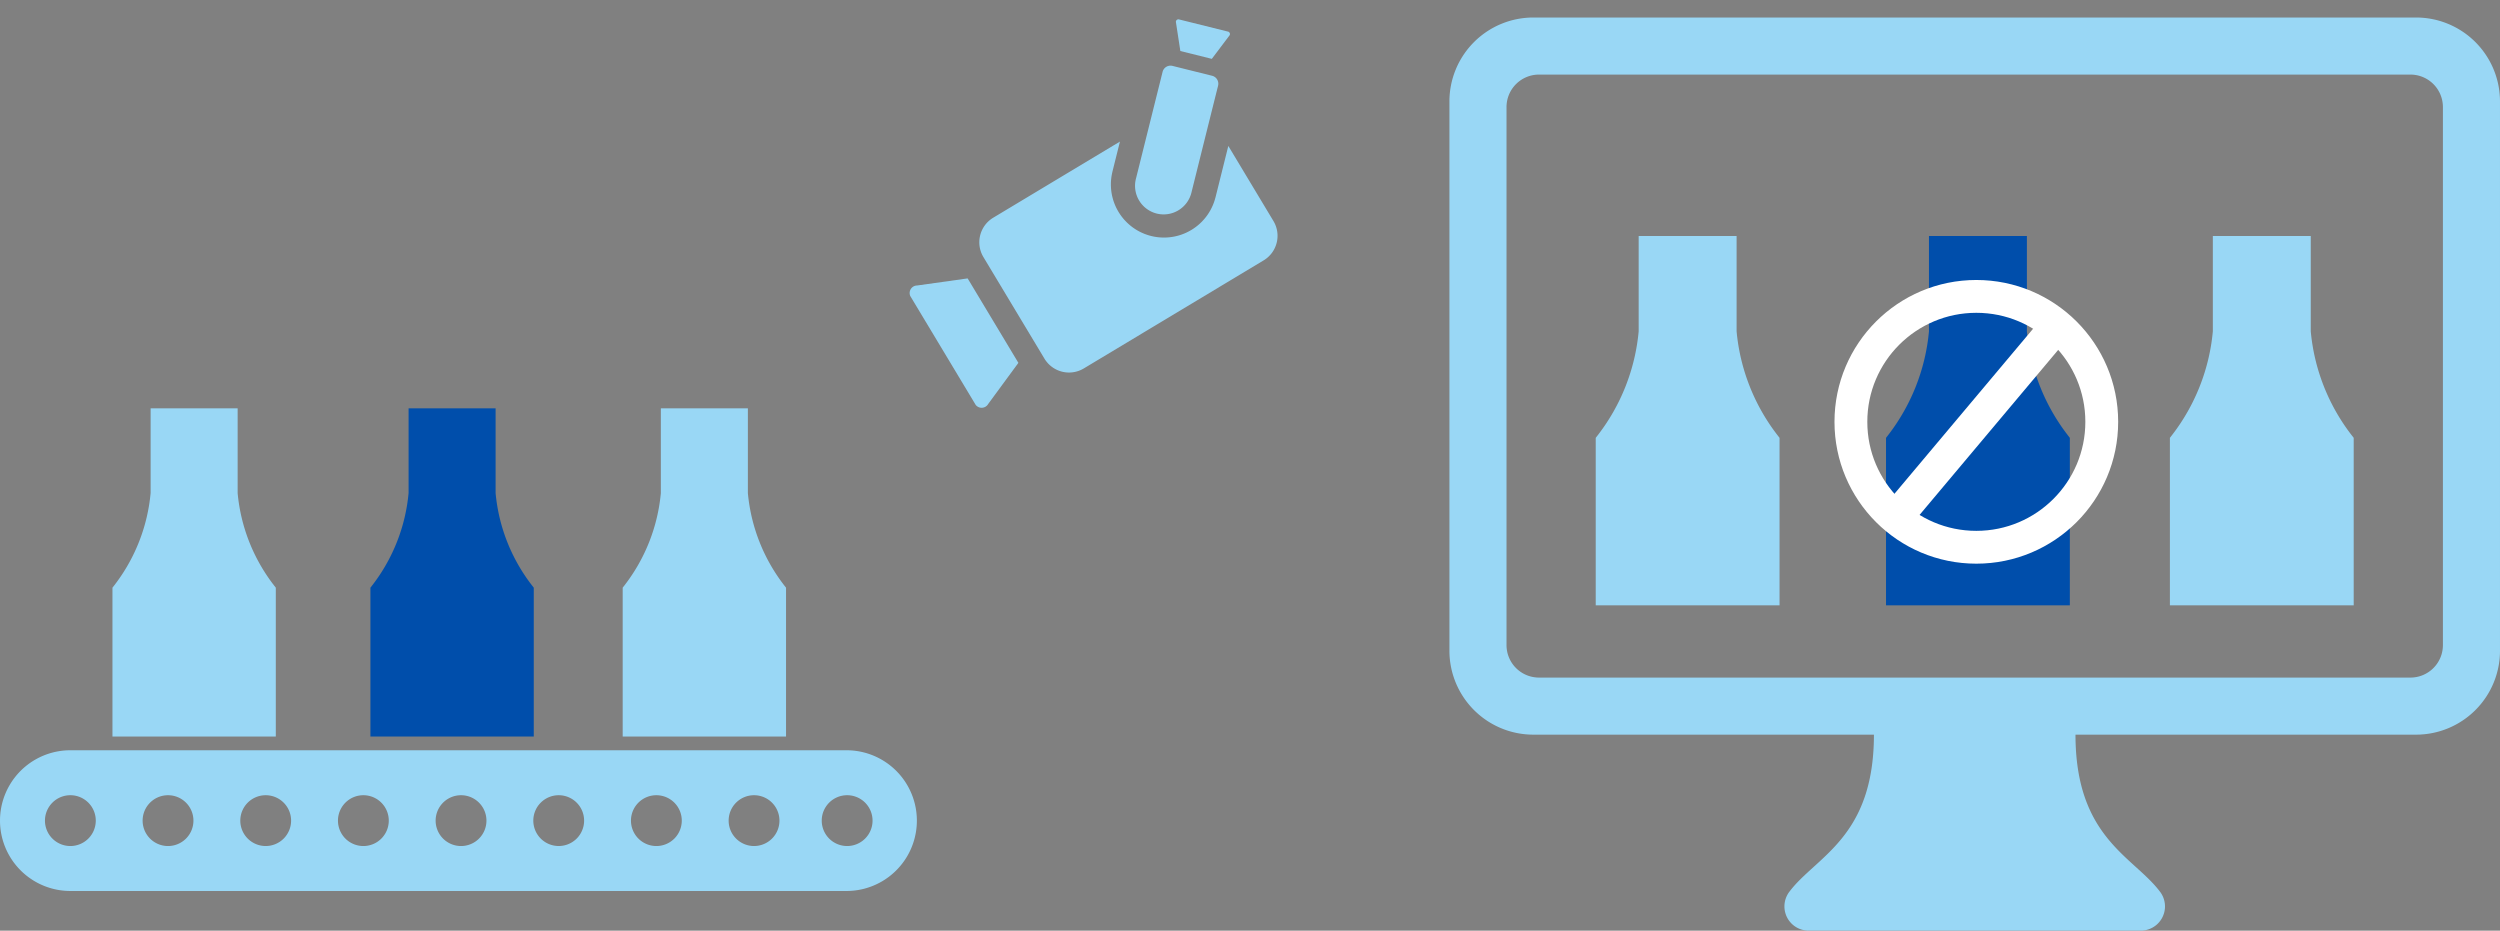 <svg xmlns="http://www.w3.org/2000/svg" xmlns:xlink="http://www.w3.org/1999/xlink" width="533.124" height="198.458" viewBox="0 0 533.124 198.458">
  <rect x="0" y="0" width="533.124" height="198.458" fill="#808080" stroke="none"/>
  <defs>
    <style>
      .cls-1 {
        fill: #99d7f5;
      }

      .cls-2 {
        clip-path: url(#clip-path);
      }

      .cls-3 {
        fill: #004eab;
      }

      .cls-4 {
        clip-path: url(#clip-path-2);
      }

      .cls-5 {
        clip-path: url(#clip-path-3);
      }

      .cls-6, .cls-8 {
        fill: none;
      }

      .cls-6 {
        stroke: #fff;
        stroke-width: 7px;
      }

      .cls-7 {
        stroke: none;
      }
    </style>
    <clipPath id="clip-path">
      <rect id="長方形_8104" data-name="長方形 8104" class="cls-1" width="195.524" height="102.921"/>
    </clipPath>
    <clipPath id="clip-path-2">
      <rect id="長方形_8106" data-name="長方形 8106" class="cls-1" width="87.278" height="53.501"/>
    </clipPath>
    <clipPath id="clip-path-3">
      <rect id="長方形_8107" data-name="長方形 8107" class="cls-1" width="224.034" height="194.728"/>
    </clipPath>
  </defs>
  <g id="グループ_12393" data-name="グループ 12393" transform="translate(-428 -2134.77)">
    <g id="グループ_12261" data-name="グループ 12261" transform="translate(428 2221.851)">
      <g id="グループ_12260" data-name="グループ 12260" class="cls-2" transform="translate(0 0)">
        <path id="パス_42225" data-name="パス 42225" class="cls-3" d="M69.792,0V18.062a37.826,37.826,0,0,1-7.726,19.652l-.413.529V69.987H96.487V38.242l-.413-.529a37.818,37.818,0,0,1-7.726-19.652V0Z" transform="translate(17.339 0)"/>
        <path id="パス_42226" data-name="パス 42226" class="cls-1" d="M138.474,69.987V38.242l-.415-.53a37.828,37.828,0,0,1-7.723-19.65V0H111.779V18.062a37.818,37.818,0,0,1-7.726,19.65l-.413.53V69.987Z" transform="translate(29.147 0)"/>
        <path id="パス_42227" data-name="パス 42227" class="cls-1" d="M180.517,56.907H15.006a15.005,15.005,0,1,0,0,30.01H180.517a15.005,15.005,0,1,0,0-30.01m.138,20.423a5.418,5.418,0,1,1,5.416-5.418,5.419,5.419,0,0,1-5.416,5.418m-14.438-5.418a5.417,5.417,0,1,1-5.416-5.417,5.418,5.418,0,0,1,5.416,5.417m-20.828,0a5.418,5.418,0,1,1-5.417-5.417,5.418,5.418,0,0,1,5.417,5.417m-20.828,0a5.416,5.416,0,1,1-5.417-5.417,5.417,5.417,0,0,1,5.417,5.417m-20.826,0a5.418,5.418,0,1,1-5.418-5.417,5.419,5.419,0,0,1,5.418,5.417m-20.828,0a5.418,5.418,0,1,1-5.418-5.417,5.419,5.419,0,0,1,5.418,5.417m-20.829,0a5.417,5.417,0,1,1-5.418-5.417,5.419,5.419,0,0,1,5.418,5.417m-20.828,0a5.418,5.418,0,1,1-5.417-5.417,5.418,5.418,0,0,1,5.417,5.417M15.006,66.494a5.418,5.418,0,1,1-5.418,5.417,5.418,5.418,0,0,1,5.418-5.417" transform="translate(0 16.004)"/>
        <path id="パス_42228" data-name="パス 42228" class="cls-1" d="M26.856,0V18.062a37.827,37.827,0,0,1-7.726,19.652l-.413.529V69.987H53.551V38.242l-.413-.529a37.818,37.818,0,0,1-7.726-19.652V0Z" transform="translate(5.264 0)"/>
      </g>
    </g>
    <g id="グループ_12263" data-name="グループ 12263" class="cls-4" transform="translate(611.194 2179.721) rotate(-31)">
      <path id="パス_42233" data-name="パス 42233" class="cls-1" d="M2.406.192,12.423,4.446V25.457L2.411,29.645A1.617,1.617,0,0,1,0,28.04V1.783A1.607,1.607,0,0,1,2.406.192" transform="translate(-0.001 19.839)"/>
      <path id="パス_42234" data-name="パス 42234" class="cls-1" d="M6.1,0H37.64L32.868,4.771l0,.011A11.32,11.32,0,0,0,48.874,20.791l.01,0L56.972,12.7V31.4a6.116,6.116,0,0,1-6.1,6.1H6.1A6.117,6.117,0,0,1,0,31.4V6.1A6.116,6.116,0,0,1,6.1,0" transform="translate(17.649 16)"/>
      <path id="パス_42235" data-name="パス 42235" class="cls-1" d="M10.41,25.66a6.1,6.1,0,1,1-8.621-8.627l6.692-6.692,5.5-5.5L18.314.508a1.748,1.748,0,0,1,2.464,0l6.161,6.16a1.748,1.748,0,0,1,0,2.464L22.6,13.466l-5.5,5.5Z" transform="translate(52.429 7.431)"/>
      <path id="パス_42236" data-name="パス 42236" class="cls-1" d="M2.33.4a.539.539,0,0,1,.947-.19L10.8,7.725a.535.535,0,0,1-.193.942L4.892,10.974,0,6.08Z" transform="translate(76.276 0)"/>
    </g>
    <g id="グループ_12269" data-name="グループ 12269" transform="translate(-77.765 -38.438)">
      <g id="グループ_12267" data-name="グループ 12267" transform="translate(846.052 2223.541)">
        <path id="パス_42225-2" data-name="パス 42225" class="cls-3" d="M70.812,0V20.325a42.567,42.567,0,0,1-8.694,22.114l-.464.6V78.758h39.2V43.035l-.464-.6a42.557,42.557,0,0,1-8.694-22.114V0Z" transform="translate(0.251)"/>
        <path id="パス_42226-2" data-name="パス 42226" class="cls-1" d="M142.839,78.758V43.035l-.467-.6a42.569,42.569,0,0,1-8.691-22.113V0H112.8V20.325a42.557,42.557,0,0,1-8.694,22.113l-.464.6V78.758Z" transform="translate(18.8)"/>
        <path id="パス_42228-2" data-name="パス 42228" class="cls-1" d="M27.876,0V20.325a42.567,42.567,0,0,1-8.694,22.114l-.464.6V78.758h39.2V43.035l-.464-.6a42.557,42.557,0,0,1-8.694-22.114V0Z" transform="translate(-18.718)"/>
      </g>
      <g id="グループ_12266" data-name="グループ 12266" transform="translate(814.854 2176.938)">
        <g id="グループ_12265" data-name="グループ 12265" class="cls-5" transform="translate(0 0)">
          <path id="パス_42237" data-name="パス 42237" class="cls-1" d="M224.034,17.9V135.03a17.9,17.9,0,0,1-17.9,17.9H133.508c0,22.016,12.372,25.964,18.046,33.519a5.164,5.164,0,0,1-4.121,8.272H76.6a5.164,5.164,0,0,1-4.121-8.272c5.674-7.555,18.046-11.5,18.046-33.519H17.9A17.9,17.9,0,0,1,0,135.03V17.9A17.9,17.9,0,0,1,17.9,0H206.132a17.9,17.9,0,0,1,17.9,17.9m-19.1,122.861a6.929,6.929,0,0,0,6.929-6.929V19.1a6.929,6.929,0,0,0-6.929-6.929H19.1A6.929,6.929,0,0,0,12.174,19.1V133.83a6.929,6.929,0,0,0,6.929,6.929Z" transform="translate(0 0.004)"/>
        </g>
      </g>
      <g id="グループ_12268" data-name="グループ 12268" transform="translate(896.968 2232.915)">
        <g id="楕円形_283" data-name="楕円形 283" class="cls-6" transform="translate(0)">
          <circle class="cls-7" cx="30.248" cy="30.248" r="30.248"/>
          <circle class="cls-8" cx="30.248" cy="30.248" r="26.748"/>
        </g>
        <line id="線_15353" data-name="線 15353" class="cls-6" x1="34.374" y2="40.921" transform="translate(13.061 9.787)"/>
      </g>
    </g>
  </g>
</svg>
